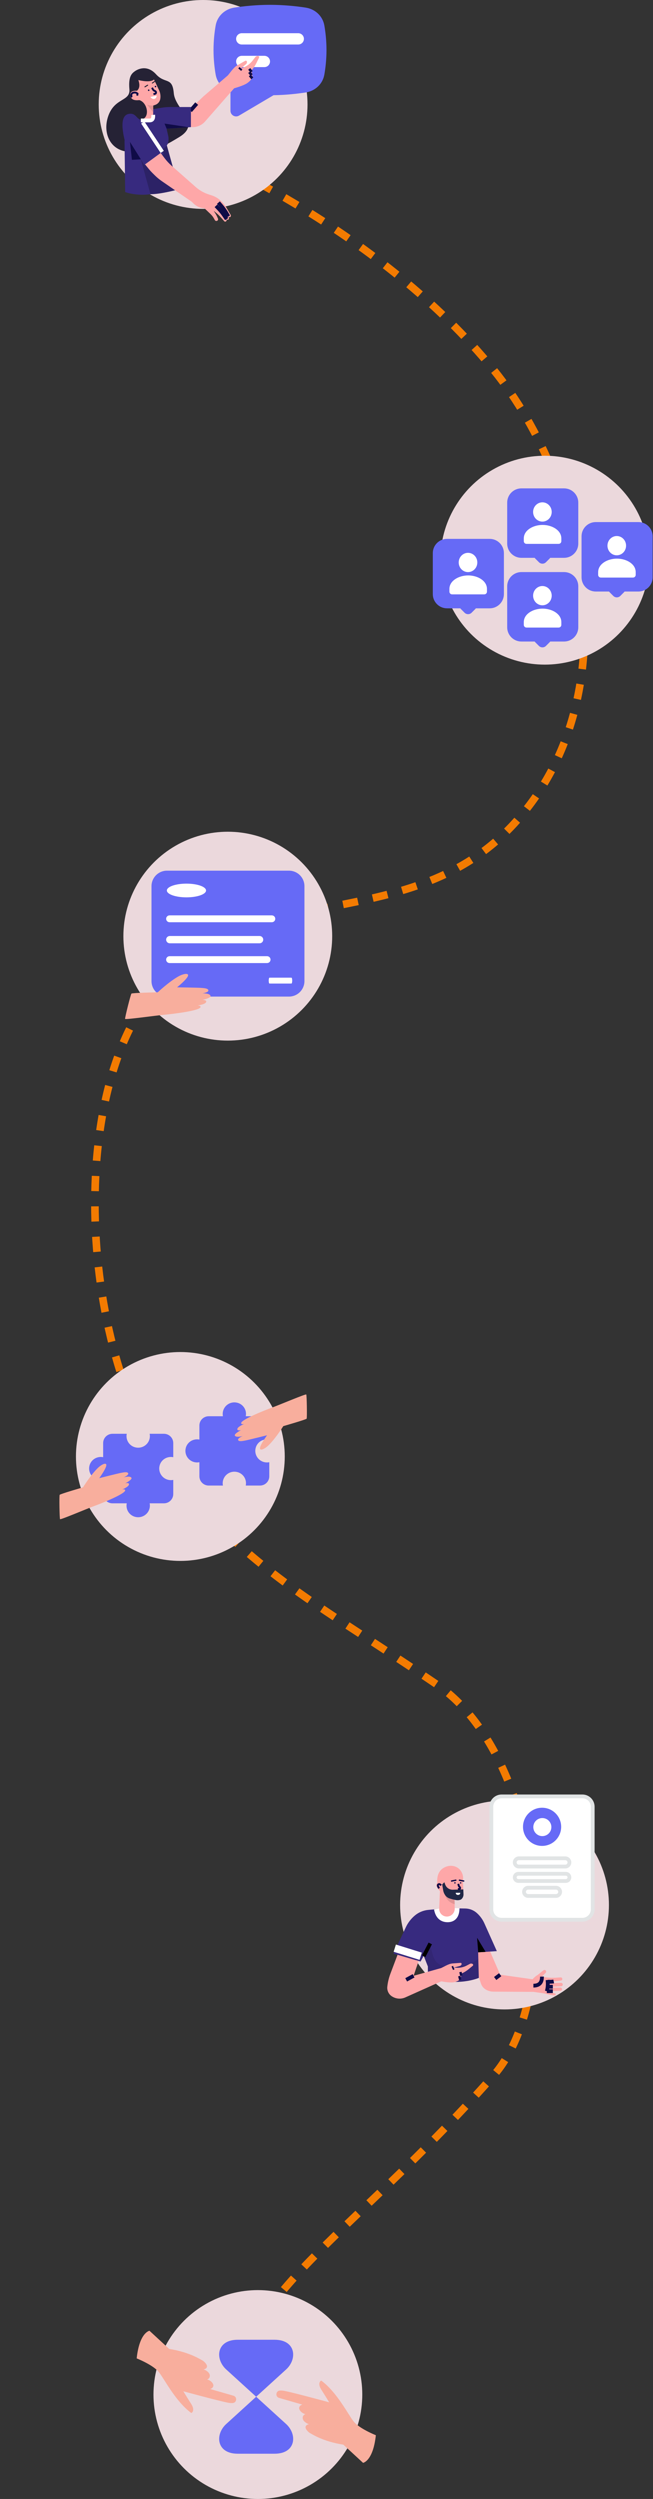 <svg xmlns="http://www.w3.org/2000/svg" width="172" height="658" viewBox="0 0 172 658" fill="none"><rect x="0" y="0" width="172" height="658" fill="#333333" stroke="none"/><path d="M53.593 41C53.593 41 100.32 60.747 129.997 97.369C155.01 128.235 165.622 182.993 136.081 216.137C108.226 247.39 66.649 230.27 41.067 260.251C16.041 289.58 21.624 363.006 48.311 392.266C70.422 416.508 84.906 423.018 115 443.5C143.324 462.777 148.986 524.998 129.997 546.5C95.997 585 69.003 600.5 62.5 624.5" stroke="#F37B01" stroke-width="2" stroke-dasharray="4 4"></path><circle cx="60" cy="246.5" r="27.5" fill="#EBD8DC"></circle><path d="M39.906 233.327C39.906 231.078 41.73 229.254 43.98 229.254H76.116C78.366 229.254 80.19 231.078 80.19 233.327V258.335C80.19 260.585 78.366 262.408 76.116 262.408H43.98C41.73 262.408 39.906 260.585 39.906 258.335V233.327Z" fill="#666AF6"></path><path d="M49.112 236.278C51.961 236.278 54.271 235.47 54.271 234.473C54.271 233.475 51.961 232.667 49.112 232.667C46.263 232.667 43.953 233.475 43.953 234.473C43.953 235.47 46.263 236.278 49.112 236.278Z" fill="white"></path><path d="M70.353 251.771H44.667C44.167 251.771 43.762 252.177 43.762 252.677C43.762 253.177 44.167 253.582 44.667 253.582H70.353C70.853 253.582 71.258 253.177 71.258 252.677C71.258 252.177 70.853 251.771 70.353 251.771Z" fill="white"></path><path d="M76.764 257.429H70.981C70.869 257.429 70.777 257.775 70.777 258.203C70.777 258.63 70.869 258.976 70.981 258.976H76.764C76.877 258.976 76.968 258.63 76.968 258.203C76.968 257.775 76.877 257.429 76.764 257.429Z" fill="white"></path><path d="M68.373 246.454H44.724C44.192 246.454 43.762 246.885 43.762 247.416V247.416C43.762 247.947 44.192 248.378 44.724 248.378H68.373C68.904 248.378 69.335 247.947 69.335 247.416V247.416C69.335 246.885 68.904 246.454 68.373 246.454Z" fill="white"></path><path d="M71.598 241.021H44.667C44.167 241.021 43.762 241.427 43.762 241.927C43.762 242.427 44.167 242.832 44.667 242.832H71.598C72.098 242.832 72.503 242.427 72.503 241.927C72.503 241.427 72.098 241.021 71.598 241.021Z" fill="white"></path><path d="M32.949 268.285C32.86 268.043 34.415 261.831 34.623 261.621C34.831 261.413 41.543 261.284 41.543 261.284C41.543 261.284 44.567 258.434 47.067 257.054C48.054 256.509 49.369 256.182 49.537 256.681C49.641 256.991 49.184 257.59 48.602 258.193C48.601 258.195 48.599 258.197 48.597 258.199C47.788 259.038 46.744 259.882 46.646 259.962C46.64 259.965 46.638 259.967 46.638 259.967C46.638 259.967 52.155 260.047 52.972 260.116C53.789 260.183 54.865 260.23 54.887 260.796C54.907 261.316 53.44 261.525 53.353 261.538C53.444 261.537 55.364 261.525 55.45 262.266C55.513 262.817 53.411 263.263 53.349 263.275C53.399 263.276 54.342 263.281 54.324 263.722C54.293 264.448 52.163 264.723 52.076 264.735C52.123 264.736 52.88 264.76 52.829 265.157C52.701 266.14 45.397 267.002 43.183 267.202C40.966 267.401 33.039 268.527 32.949 268.285Z" fill="#F8AE9D"></path><circle cx="47.504" cy="383.5" r="27.5" fill="#EBD8DC"></circle><path fill-rule="evenodd" clip-rule="evenodd" d="M70.928 375.339V379.05H70.93C70.387 378.942 69.826 378.978 69.302 379.155C68.823 379.317 68.392 379.596 68.05 379.965C67.707 380.335 67.463 380.783 67.34 381.27C67.224 381.72 67.214 382.19 67.309 382.645C67.404 383.099 67.603 383.526 67.89 383.893C68.177 384.26 68.545 384.557 68.965 384.762C69.385 384.966 69.847 385.073 70.316 385.073C70.522 385.073 70.728 385.052 70.93 385.012V388.724C70.93 389.043 70.866 389.36 70.743 389.655C70.62 389.95 70.439 390.218 70.211 390.444C69.983 390.67 69.712 390.849 69.415 390.972C69.117 391.094 68.797 391.157 68.475 391.157H64.731V391.158C64.841 390.62 64.804 390.064 64.626 389.544C64.462 389.069 64.181 388.643 63.808 388.303C63.435 387.964 62.983 387.722 62.492 387.6C62.038 387.485 61.564 387.474 61.106 387.569C60.647 387.663 60.216 387.86 59.846 388.144C59.476 388.429 59.177 388.794 58.971 389.21C58.764 389.627 58.657 390.085 58.656 390.55C58.657 390.754 58.677 390.958 58.718 391.158L54.975 391.157C53.62 391.157 52.521 390.068 52.521 388.725V385.013C52.319 385.053 52.113 385.074 51.907 385.074C51.439 385.074 50.977 384.967 50.556 384.763C50.136 384.558 49.768 384.261 49.481 383.894C49.194 383.527 48.995 383.101 48.9 382.646C48.805 382.191 48.816 381.721 48.931 381.271C49.054 380.785 49.298 380.336 49.641 379.967C49.984 379.597 50.414 379.319 50.893 379.156C51.417 378.979 51.978 378.943 52.521 379.051H52.52V375.34C52.52 375.02 52.583 374.704 52.706 374.408C52.83 374.113 53.011 373.845 53.238 373.619C53.466 373.393 53.737 373.214 54.035 373.091C54.333 372.969 54.652 372.906 54.974 372.906H58.718C58.677 372.706 58.657 372.502 58.656 372.298C58.657 371.833 58.764 371.375 58.971 370.959C59.177 370.542 59.476 370.177 59.846 369.892C60.216 369.608 60.647 369.411 61.105 369.317C61.564 369.222 62.038 369.233 62.492 369.348C62.983 369.47 63.435 369.712 63.808 370.052C64.18 370.391 64.461 370.818 64.626 371.293C64.804 371.812 64.841 372.369 64.731 372.906H68.475C69.126 372.906 69.751 373.163 70.211 373.619C70.671 374.075 70.93 374.694 70.93 375.34M29.63 377.526H33.386V377.525C33.276 378.065 33.313 378.623 33.492 379.144C33.656 379.621 33.938 380.049 34.312 380.39C34.686 380.73 35.14 380.973 35.632 381.095C36.087 381.211 36.563 381.221 37.023 381.127C37.483 381.032 37.915 380.834 38.286 380.549C38.657 380.263 38.958 379.897 39.165 379.479C39.372 379.061 39.48 378.602 39.48 378.136C39.48 377.931 39.459 377.726 39.418 377.525H43.174C43.497 377.525 43.817 377.588 44.116 377.711C44.415 377.834 44.686 378.014 44.915 378.24C45.144 378.467 45.325 378.736 45.449 379.032C45.572 379.329 45.636 379.646 45.636 379.967V383.69H45.637C45.093 383.581 44.529 383.618 44.004 383.796C43.524 383.958 43.092 384.238 42.748 384.609C42.405 384.979 42.16 385.429 42.037 385.918C41.92 386.369 41.91 386.84 42.005 387.296C42.1 387.752 42.3 388.181 42.588 388.549C42.876 388.917 43.245 389.215 43.666 389.42C44.088 389.625 44.551 389.732 45.021 389.733C45.228 389.732 45.434 389.712 45.637 389.671L45.636 393.394C45.636 394.742 44.534 395.835 43.175 395.835H39.419C39.46 396.036 39.481 396.241 39.481 396.446C39.481 396.911 39.373 397.371 39.166 397.789C38.959 398.207 38.658 398.573 38.287 398.858C37.916 399.144 37.484 399.342 37.024 399.436C36.564 399.531 36.089 399.52 35.633 399.405C35.141 399.283 34.687 399.04 34.313 398.699C33.939 398.359 33.657 397.931 33.493 397.454C33.314 396.933 33.277 396.375 33.387 395.835V395.836H29.631C29.308 395.836 28.988 395.773 28.689 395.651C28.39 395.528 28.119 395.348 27.89 395.121C27.662 394.895 27.48 394.625 27.357 394.329C27.233 394.033 27.169 393.716 27.169 393.395V389.671C26.966 389.712 26.76 389.732 26.553 389.733C26.084 389.732 25.62 389.625 25.198 389.42C24.777 389.215 24.408 388.917 24.12 388.549C23.832 388.181 23.633 387.753 23.537 387.296C23.442 386.84 23.452 386.369 23.569 385.918C23.692 385.429 23.937 384.979 24.281 384.609C24.625 384.238 25.056 383.959 25.536 383.796C26.062 383.618 26.625 383.581 27.169 383.69V379.967C27.169 379.646 27.233 379.329 27.357 379.032C27.48 378.736 27.662 378.467 27.89 378.24C28.119 378.014 28.39 377.834 28.689 377.711C28.988 377.588 29.308 377.525 29.631 377.525" fill="#666AF6"></path><path d="M15.814 400.012C15.675 399.816 15.577 393.84 15.714 393.601C15.851 393.363 21.867 391.625 21.867 391.625C21.867 391.625 23.904 388.325 25.823 386.478C26.581 385.748 27.687 385.135 27.958 385.545C28.127 385.799 27.859 386.45 27.482 387.134C27.481 387.136 27.48 387.138 27.478 387.14C26.952 388.092 26.215 389.106 26.146 389.201C26.144 389.203 26.142 389.205 26.14 389.208C26.14 389.208 31.13 387.947 31.883 387.811C32.635 387.675 33.616 387.457 33.772 387.962C33.916 388.426 32.645 388.969 32.569 389.002C32.651 388.979 34.378 388.505 34.634 389.151C34.824 389.632 33.038 390.543 32.986 390.569C33.03 390.557 33.881 390.334 33.971 390.736C34.119 391.398 32.266 392.161 32.191 392.192C32.233 392.182 32.921 392.02 32.971 392.391C33.093 393.308 26.721 395.849 24.773 396.564C22.824 397.279 15.954 400.209 15.814 400.012ZM80.671 367.176C80.809 367.372 80.908 373.31 80.771 373.547C80.634 373.784 74.619 375.511 74.619 375.511C74.619 375.511 72.583 378.79 70.663 380.626C69.906 381.351 68.8 381.96 68.529 381.552C68.361 381.3 68.628 380.654 69.005 379.974C69.006 379.972 69.007 379.97 69.009 379.968C69.535 379.022 70.272 378.015 70.341 377.92C70.345 377.915 70.347 377.913 70.347 377.913C70.347 377.913 65.357 379.166 64.605 379.301C63.853 379.437 62.872 379.653 62.716 379.151C62.573 378.69 63.843 378.15 63.919 378.118C63.837 378.14 62.11 378.612 61.854 377.969C61.664 377.491 63.45 376.586 63.502 376.561C63.458 376.572 62.607 376.794 62.517 376.394C62.369 375.736 64.222 374.979 64.297 374.948C64.255 374.958 63.567 375.118 63.517 374.75C63.395 373.839 69.766 371.313 71.713 370.603C73.662 369.893 80.531 366.981 80.671 367.176Z" fill="#F8AE9D"></path><circle cx="132.891" cy="501.597" r="27.5" fill="#EBD8DC"></circle><path fill-rule="evenodd" clip-rule="evenodd" d="M131.746 519.955L140.28 521.156C140.671 520.689 141.133 520.299 141.677 519.976L143.15 518.796C143.329 518.651 143.592 518.672 143.745 518.842C143.897 519.012 143.893 519.275 143.732 519.441L142.743 520.451L143.188 520.536C144.258 520.736 145.35 520.808 146.436 520.74L147.676 520.664C147.897 520.651 148.092 520.812 148.118 521.037C148.143 521.258 147.986 521.454 147.765 521.483L145.74 521.734C145.362 521.78 144.984 521.81 144.602 521.823L144.411 521.827C144.84 522.031 145.311 522.137 145.787 522.129L147.778 522.099C148.02 522.095 148.22 522.286 148.232 522.528C148.245 522.77 148.058 522.974 147.821 522.986L145.158 523.131L144.441 523.177C144.963 523.305 145.498 523.364 146.037 523.36L147.6 523.347C147.833 523.347 148.029 523.525 148.041 523.759C148.054 523.971 147.897 524.158 147.689 524.184L147.651 524.188L145.634 524.256C145.536 524.26 145.439 524.26 145.341 524.264L144.207 524.281L144.64 524.434C145.027 524.57 145.426 524.685 145.829 524.774L146.173 524.85C146.309 524.88 146.398 525.016 146.369 525.156L146.364 525.169C146.322 525.317 146.182 525.415 146.025 525.402L145.676 525.368C145.265 525.326 144.857 525.258 144.458 525.156L143.358 524.88L140.539 524.472L130.039 524.413C129.317 524.421 128.604 524.235 127.98 523.874C127.364 523.517 126.901 522.948 126.68 522.277L123.984 514.142L128.778 513.098L131.746 519.955Z" fill="#FEA7A8"></path><path d="M131.746 519.953L130.43 520.955" stroke="#0F0B47"></path><path d="M142.746 520.451C142.789 522.039 142.037 522.837 140.496 522.837" stroke="#0F0B47"></path><path d="M144.218 521.338C144.354 522.353 144.294 523.333 144.035 524.289" stroke="#0F0B47"></path><path d="M144.289 521.815C145.002 521.824 145.525 521.798 145.847 521.734" stroke="#0F0B47"></path><path d="M144.289 523.122H145.618" stroke="#0F0B47"></path><path d="M144.035 524.29H145.615" stroke="#0F0B47"></path><path fill-rule="evenodd" clip-rule="evenodd" d="M116.761 502.517L112.8 502.891C111.509 503.014 110.286 503.519 109.288 504.351C108.282 505.192 107.471 506.241 106.911 507.425L103.633 514.406L110.774 516.486L111.611 514.97L112.702 517.777V520.8C115.054 521.505 117.411 521.857 119.776 521.857C122.141 521.857 124.255 521.505 126.115 520.8L125.949 514.062L130.866 513.747L127.579 506.415C127.112 505.379 126.433 504.453 125.584 503.697C124.752 502.959 123.682 502.543 122.569 502.521L118.582 502.453C117.975 502.436 117.368 502.462 116.761 502.517Z" fill="#372A7F"></path><path opacity="0.1" fill-rule="evenodd" clip-rule="evenodd" d="M113.331 511.718C114.163 516.974 115.241 517.734 118.753 517.734C122.022 517.734 124.493 517.089 125.911 515.815L126.115 520.8C124.472 521.504 122.141 521.857 119.776 521.857C117.475 521.857 115.182 521.526 112.893 520.859L112.702 520.804V517.781L111.59 515.097L113.331 511.718Z" fill="black"></path><path fill-rule="evenodd" clip-rule="evenodd" d="M125.957 514.056L125.668 510.227L127.906 513.937L125.957 514.056Z" fill="black"></path><path d="M111.59 515.093L113.331 511.718" stroke="black"></path><path d="M103.984 512.962L110.803 515.093" stroke="white" stroke-width="2"></path><path d="M115.312 502.601C115.618 504.291 116.48 505.132 117.898 505.132C119.316 505.132 120.025 504.232 120.025 502.432" stroke="white" stroke-width="2"></path><path fill-rule="evenodd" clip-rule="evenodd" d="M116.209 518.198L117.453 517.565C117.738 517.421 118.031 517.293 118.328 517.183C118.625 517.073 118.935 517.005 119.254 516.983L121.292 516.835C121.449 516.822 121.58 516.941 121.593 517.094C121.597 517.124 121.593 517.153 121.585 517.183C121.525 517.417 121.343 517.599 121.109 517.663L119.525 518.083L120.294 518.126C121.203 518.172 122.107 517.973 122.909 517.548L123.771 517.094C123.996 516.975 124.272 516.988 124.489 517.124C124.629 517.213 124.671 517.4 124.578 517.544C124.561 517.569 124.54 517.595 124.514 517.612L123.436 518.499C122.901 518.941 122.311 519.31 121.682 519.595C121.491 520.291 121.338 520.758 121.224 520.992C121.05 521.348 120.532 521.769 119.525 521.943C118.855 522.057 117.751 521.977 116.209 521.701L106.758 525.934C105.692 526.409 104.461 526.354 103.446 525.781L103.357 525.73C102.427 525.208 101.901 524.18 102.016 523.119C102.139 521.96 102.41 520.817 102.822 519.726L104.712 514.712L110.261 516.347L108.941 520.24L116.209 518.198Z" fill="#FEA7A8"></path><path d="M106.988 521.305L108.941 520.239" stroke="#0F0B47"></path><path d="M121.689 519.661L121.086 519.797" stroke="#0F0B47"></path><path d="M121.387 520.725L120.793 520.873" stroke="#0F0B47"></path><path d="M119.524 518.083L119.129 518.253" stroke="#0F0B47"></path><path fill-rule="evenodd" clip-rule="evenodd" d="M115.207 496.15C114.965 493.942 115.585 492.46 117.063 491.704C119.279 490.57 121.644 491.806 121.958 494.103C122.166 495.636 121.164 496.638 118.952 497.113L115.207 496.15Z" fill="#FEA7A8"></path><path fill-rule="evenodd" clip-rule="evenodd" d="M121.912 494.359L122.086 498.821C122.107 499.381 121.75 499.882 121.215 500.048L120.905 500.141C120.519 500.26 120.103 500.248 119.721 500.103L119.776 502.523C119.801 503.665 118.897 504.617 117.755 504.642C117.738 504.642 117.721 504.642 117.704 504.642C116.583 504.642 115.675 503.733 115.675 502.613C115.675 502.583 115.675 502.553 115.675 502.523L115.878 497.929C115.178 497.275 114.876 496.694 114.97 496.189C115.11 495.429 116.044 495.573 116.464 496.189L118.591 493.985C119.118 493.441 119.84 493.136 120.595 493.136H120.634C121.326 493.136 121.886 493.675 121.912 494.359Z" fill="#FEA7A8"></path><path d="M119.831 495.963C119.935 495.963 120.018 495.88 120.018 495.777C120.018 495.673 119.935 495.59 119.831 495.59C119.728 495.59 119.645 495.673 119.645 495.777C119.645 495.88 119.728 495.963 119.831 495.963Z" fill="#0F0B47"></path><path fill-rule="evenodd" clip-rule="evenodd" d="M120.035 494.892L118.902 495.112C118.808 495.129 118.745 495.223 118.766 495.316C118.766 495.316 118.766 495.316 118.766 495.32C118.787 495.418 118.88 495.477 118.974 495.461L120.108 495.24C120.201 495.223 120.265 495.129 120.243 495.036C120.243 495.036 120.243 495.036 120.243 495.032C120.226 494.934 120.133 494.875 120.035 494.892Z" fill="#0F0B47"></path><path d="M121.339 495.963C121.442 495.963 121.526 495.88 121.526 495.777C121.526 495.673 121.442 495.59 121.339 495.59C121.236 495.59 121.152 495.673 121.152 495.777C121.152 495.88 121.236 495.963 121.339 495.963Z" fill="#0F0B47"></path><path fill-rule="evenodd" clip-rule="evenodd" d="M121.048 494.892L122.182 495.112C122.275 495.129 122.339 495.223 122.318 495.316C122.318 495.316 122.318 495.316 122.318 495.32C122.296 495.418 122.203 495.477 122.11 495.461L120.976 495.24C120.882 495.223 120.819 495.129 120.84 495.036C120.84 495.036 120.84 495.036 120.84 495.032C120.857 494.934 120.95 494.875 121.048 494.892Z" fill="#0F0B47"></path><path fill-rule="evenodd" clip-rule="evenodd" d="M117.031 498.124L120.589 498.413C120.908 499.054 121.124 499.597 121.243 500.039L121.218 500.047L120.908 500.141C120.543 500.251 120.152 500.247 119.791 500.128L119.723 500.103L119.753 501.381C118.182 500.922 117.278 499.865 117.04 498.209L117.031 498.124Z" fill="#E19495"></path><path fill-rule="evenodd" clip-rule="evenodd" d="M117.038 495.602L117.267 496.221C117.577 497.058 118.384 497.601 119.275 497.576L122.035 497.491L122.086 498.82C122.107 499.38 121.751 500.072 121.216 500.234L121.169 500.247C120.634 500.412 120.163 500.344 119.517 500.174L119.42 500.157V500.17L118.507 499.907C118.035 499.771 117.619 499.487 117.322 499.096C117.021 498.701 116.821 498.242 116.736 497.754L116.469 496.187L117.038 495.602Z" fill="#202746"></path><path d="M116.185 496.442C115.917 496.107 115.671 496.022 115.446 496.188C115.221 496.353 115.297 496.693 115.68 497.211" stroke="#0F0B47" stroke-width="0.5"></path><path fill-rule="evenodd" clip-rule="evenodd" d="M120.031 498.383H121.237C121.199 498.761 120.999 498.948 120.634 498.948C120.269 498.952 120.069 498.761 120.031 498.383Z" fill="white"></path><path d="M120.699 496.026L120.831 496.481C120.873 496.629 120.958 496.765 121.073 496.871L121.111 496.905C121.196 496.982 121.226 497.105 121.192 497.211C121.158 497.317 121.06 497.389 120.95 497.389H120.602" stroke="#0F0B47" stroke-width="0.5"></path><path d="M153.399 473.003H132.135C130.635 473.003 129.418 474.219 129.418 475.72V502.768C129.418 504.269 130.635 505.485 132.135 505.485H153.399C154.899 505.485 156.116 504.269 156.116 502.768V475.72C156.116 474.219 154.899 473.003 153.399 473.003Z" fill="white" stroke="#E1E4E5" stroke-linecap="round" stroke-linejoin="round"></path><mask id="mask0_2897_74" style="mask-type:alpha" maskUnits="userSpaceOnUse" x="128" y="472" width="29" height="34"><path d="M129.422 473H156.12V505.483H129.422V473Z" fill="white" stroke="white" stroke-linecap="round" stroke-linejoin="round"></path></mask><g mask="url(#mask0_2897_74)"><path d="M149.032 493.379H136.533C136.008 493.379 135.582 493.805 135.582 494.33C135.582 494.855 136.008 495.281 136.533 495.281H149.032C149.558 495.281 149.984 494.855 149.984 494.33C149.984 493.805 149.558 493.379 149.032 493.379Z" fill="white" stroke="#E1E4E5" stroke-linecap="round" stroke-linejoin="round"></path><path d="M148.897 489.303H136.669C136.069 489.303 135.582 489.789 135.582 490.39C135.582 490.99 136.069 491.477 136.669 491.477H148.897C149.497 491.477 149.984 490.99 149.984 490.39C149.984 489.789 149.497 489.303 148.897 489.303Z" fill="white" stroke="#E1E4E5" stroke-linecap="round" stroke-linejoin="round"></path><path d="M146.451 497.047H139.114C138.514 497.047 138.027 497.533 138.027 498.134C138.027 498.734 138.514 499.221 139.114 499.221H146.451C147.051 499.221 147.538 498.734 147.538 498.134C147.538 497.533 147.051 497.047 146.451 497.047Z" fill="white" stroke="#E1E4E5" stroke-linecap="round" stroke-linejoin="round"></path><path fill-rule="evenodd" clip-rule="evenodd" d="M142.785 475.988C145.561 475.988 147.812 478.239 147.812 481.015C147.812 483.792 145.561 486.042 142.785 486.042C140.008 486.042 137.758 483.792 137.758 481.015C137.758 478.239 140.008 475.988 142.785 475.988ZM142.853 478.706C141.54 478.706 140.475 479.77 140.475 481.083C140.475 482.396 141.54 483.461 142.853 483.461C144.166 483.461 145.23 482.396 145.23 481.083C145.23 479.77 144.166 478.706 142.853 478.706Z" fill="#666AF6"></path></g><circle cx="143.5" cy="147.5" r="27.5" fill="#EBD8DC"></circle><path d="M128.979 141.889H117.748C115.678 141.889 114 143.567 114 145.636V156.43C114 158.5 115.678 160.178 117.748 160.178H128.979C131.049 160.178 132.727 158.5 132.727 156.43V145.636C132.727 143.567 131.049 141.889 128.979 141.889Z" fill="#666AF6"></path><path d="M125.165 158.532L124.22 157.588C123.708 157.075 122.878 157.075 122.365 157.588L121.421 158.532C120.909 159.045 120.909 159.875 121.421 160.387L122.365 161.332C122.878 161.844 123.708 161.844 124.22 161.332L125.165 160.387C125.677 159.875 125.677 159.045 125.165 158.532Z" fill="#666AF6"></path><path fill-rule="evenodd" clip-rule="evenodd" d="M128.264 155.079V155.79C128.264 156.183 127.947 156.502 127.557 156.502H119.081C118.691 156.502 118.375 156.183 118.375 155.79V155.067C118.375 152.913 120.818 151.514 123.319 151.514C125.821 151.514 128.264 152.914 128.264 155.067M125.008 146.307C125.965 147.298 125.965 148.905 125.008 149.896C124.051 150.887 122.5 150.887 121.543 149.896C120.586 148.905 120.586 147.298 121.543 146.307C122.5 145.316 124.051 145.316 125.008 146.307Z" fill="white"></path><path d="M148.573 128.591H137.341C135.272 128.591 133.594 130.269 133.594 132.338V143.133C133.594 145.202 135.272 146.88 137.341 146.88H148.573C150.643 146.88 152.321 145.202 152.321 143.133V132.338C152.321 130.269 150.643 128.591 148.573 128.591Z" fill="#666AF6"></path><path d="M144.751 145.236L143.806 144.292C143.294 143.78 142.464 143.78 141.951 144.292L141.007 145.236C140.495 145.749 140.495 146.579 141.007 147.091L141.951 148.036C142.464 148.548 143.294 148.548 143.806 148.036L144.751 147.091C145.263 146.579 145.263 145.749 144.751 145.236Z" fill="#666AF6"></path><path fill-rule="evenodd" clip-rule="evenodd" d="M147.857 141.782V142.493C147.857 142.886 147.541 143.205 147.151 143.205H138.675C138.285 143.205 137.969 142.886 137.969 142.493V141.77C137.969 139.616 140.411 138.217 142.913 138.217C145.415 138.217 147.857 139.617 147.857 141.77M144.602 133.01C145.559 134.001 145.559 135.608 144.602 136.599C143.645 137.59 142.094 137.59 141.137 136.599C140.18 135.608 140.18 134.001 141.137 133.01C142.094 132.019 143.645 132.019 144.602 133.01Z" fill="white"></path><path d="M148.573 150.63H137.341C135.272 150.63 133.594 152.308 133.594 154.377V165.172C133.594 167.241 135.272 168.919 137.341 168.919H148.573C150.643 168.919 152.321 167.241 152.321 165.172V154.377C152.321 152.308 150.643 150.63 148.573 150.63Z" fill="#666AF6"></path><path d="M144.751 167.273L143.806 166.329C143.294 165.817 142.464 165.817 141.951 166.329L141.007 167.273C140.495 167.786 140.495 168.616 141.007 169.128L141.951 170.073C142.464 170.585 143.294 170.585 143.806 170.073L144.751 169.128C145.263 168.616 145.263 167.786 144.751 167.273Z" fill="#666AF6"></path><path fill-rule="evenodd" clip-rule="evenodd" d="M147.857 163.819V164.531C147.857 164.923 147.541 165.242 147.151 165.242H138.675C138.285 165.242 137.969 164.923 137.969 164.531V163.807C137.969 161.654 140.411 160.254 142.913 160.254C145.415 160.254 147.857 161.654 147.857 163.807M144.602 155.047C145.559 156.038 145.559 157.645 144.602 158.636C143.645 159.627 142.094 159.627 141.137 158.636C140.18 157.645 140.18 156.038 141.137 155.047C142.094 154.056 143.645 154.056 144.602 155.047Z" fill="white"></path><path d="M168.159 137.465H156.927C154.858 137.465 153.18 139.143 153.18 141.212V152.007C153.18 154.076 154.858 155.754 156.927 155.754H168.159C170.229 155.754 171.907 154.076 171.907 152.007V141.212C171.907 139.143 170.229 137.465 168.159 137.465Z" fill="#666AF6"></path><path d="M164.341 154.109L163.396 153.165C162.884 152.653 162.053 152.653 161.541 153.165L160.597 154.109C160.084 154.622 160.084 155.452 160.597 155.964L161.541 156.909C162.053 157.421 162.884 157.421 163.396 156.909L164.341 155.964C164.853 155.452 164.853 154.622 164.341 154.109Z" fill="#666AF6"></path><path fill-rule="evenodd" clip-rule="evenodd" d="M167.443 150.655V151.366C167.443 151.759 167.127 152.078 166.737 152.078H158.261C157.871 152.078 157.555 151.759 157.555 151.366V150.643C157.555 148.49 159.997 147.09 162.499 147.09C165.001 147.09 167.443 148.49 167.443 150.643M164.188 141.883C165.145 142.874 165.145 144.481 164.188 145.472C163.231 146.463 161.679 146.463 160.723 145.472C159.766 144.481 159.766 142.874 160.723 141.883C161.679 140.892 163.231 140.892 164.188 141.883Z" fill="white"></path><circle cx="53.5" cy="27.5" r="27.5" fill="#EBD8DC"></circle><path d="M84.152 14.754V7.801L81.649 3.741L65.074 3.073L58.343 5.242L57.898 13.697L58.343 21.15L61.514 23.153L62.571 28.548L70.636 23.765L78.757 23.153L84.152 20.261V14.754Z" fill="#666AF6"></path><path fill-rule="evenodd" clip-rule="evenodd" d="M63.681 21.955V26.558L71.213 22.107L72 22.094C75.13 22.043 77.947 21.728 80.053 21.407C81.383 21.205 82.306 20.277 82.507 19.113C82.785 17.497 83.023 15.45 83.023 13.175C83.023 10.9 82.785 8.853 82.507 7.237C82.306 6.072 81.383 5.145 80.053 4.942C77.75 4.592 74.599 4.248 71.12 4.248C67.641 4.248 64.491 4.592 62.187 4.942C60.858 5.145 59.934 6.072 59.733 7.237C59.455 8.853 59.218 10.9 59.218 13.175C59.218 15.45 59.455 17.497 59.733 19.113C59.907 20.124 60.614 20.935 61.645 21.278L63.681 21.955ZM56.801 6.732C57.233 4.226 59.225 2.383 61.739 2.001C64.148 1.634 67.454 1.272 71.12 1.272C74.787 1.272 78.092 1.634 80.501 2.001C83.016 2.383 85.008 4.226 85.439 6.732C85.74 8.479 85.998 10.698 85.998 13.175C85.998 15.652 85.74 17.871 85.439 19.618C85.008 22.124 83.016 23.967 80.501 24.349C78.297 24.685 75.343 25.016 72.049 25.07L62.95 30.446C61.958 31.032 60.706 30.317 60.706 29.165V24.101C58.692 23.431 57.171 21.769 56.801 19.618C56.5 17.871 56.242 15.652 56.242 13.175C56.242 10.698 56.5 8.479 56.801 6.732Z" fill="#666AF6"></path><path fill-rule="evenodd" clip-rule="evenodd" d="M63.683 8.745C62.861 8.745 62.195 9.411 62.195 10.233C62.195 11.055 62.861 11.721 63.683 11.721H78.561C79.383 11.721 80.049 11.055 80.049 10.233C80.049 9.411 79.383 8.745 78.561 8.745H63.683ZM63.683 14.696C62.861 14.696 62.195 15.362 62.195 16.184C62.195 17.006 62.861 17.672 63.683 17.672H69.634C70.456 17.672 71.122 17.006 71.122 16.184C71.122 15.362 70.456 14.696 69.634 14.696H63.683Z" fill="white"></path><path fill-rule="evenodd" clip-rule="evenodd" d="M28.558 30.431C30.303 25.657 34.366 26.738 34.082 23.485C33.797 20.233 34.644 19.401 35.454 18.804C36.264 18.203 38.742 16.948 41.106 19.564C43.47 22.181 45.407 20.158 45.774 24.534C46.14 28.91 53.26 32.419 47.174 36.119C41.088 39.82 40.331 39.631 34.803 39.951C29.276 40.275 26.812 35.206 28.558 30.431Z" fill="#252235"></path><path fill-rule="evenodd" clip-rule="evenodd" d="M60.03 19.841L61.003 18.616C61.226 18.336 61.465 18.068 61.717 17.815C61.968 17.562 62.253 17.344 62.568 17.167L64.577 16.023C64.732 15.934 64.921 15.985 65.006 16.127C65.024 16.154 65.034 16.185 65.039 16.218C65.088 16.474 64.987 16.741 64.778 16.918L63.359 18.103L64.163 17.767C65.112 17.367 65.941 16.73 66.561 15.923L67.228 15.059C67.402 14.833 67.689 14.71 67.974 14.736C68.158 14.754 68.289 14.914 68.261 15.101C68.256 15.134 68.246 15.169 68.228 15.198L67.543 16.59C67.204 17.282 66.774 17.93 66.266 18.515C66.397 19.286 66.459 19.815 66.451 20.098C66.441 20.531 66.109 21.193 65.164 21.856C64.533 22.297 63.369 22.76 61.668 23.247L54.006 31.999C53.141 32.985 51.859 33.535 50.556 33.475L50.441 33.469C49.248 33.417 50.446 29.83 50.067 28.742L53.57 25.392L60.03 19.841Z" fill="#FEA7A8"></path><path d="M50.15 29.174L51.81 27.28" stroke="#0F0B47"></path><path d="M66.236 19.171L65.688 19.605" stroke="#0F0B47"></path><path d="M66.236 18.318L65.688 18.752" stroke="#0F0B47"></path><path d="M66.395 20.026L65.862 20.469" stroke="#0F0B47"></path><path d="M63.458 17.974L63.138 18.341" stroke="#0F0B47"></path><path d="M47.152 49.828L43.765 37.632L36.481 40.681C36.481 40.681 35.262 47.774 37.666 50.506C38.097 50.996 38.685 51.139 39.627 51.139C42.526 51.139 47.152 49.828 47.152 49.828Z" fill="#2C2266"></path><path fill-rule="evenodd" clip-rule="evenodd" d="M50.289 28.179H44.843C44.1 28.179 43.354 28.239 42.621 28.36L40.072 28.779L36.951 28.623C35.54 28.552 34.157 29.05 33.119 30.006C32.117 30.93 31.69 32.324 32.014 33.65L32.799 36.855L32.969 50.576C32.969 50.576 35.73 51.647 39.626 51.139L37.104 41.954L38.071 43.564L43.133 40.532L42.536 39.615L43.574 38.708C43.979 38.356 44.249 37.873 44.342 37.343C44.434 36.803 44.42 36.248 44.296 35.711L43.873 33.881L50.289 33.468V28.179Z" fill="#372A7F"></path><path fill-rule="evenodd" clip-rule="evenodd" d="M36.694 26.352C38.919 27.693 39.716 29.136 39.083 30.686C38.784 31.418 37.888 31.535 37.437 31.557C35.93 31.631 35.93 29.58 33.868 30.003C32.147 30.355 31.81 32.691 32.851 37.003L31.493 35.862L30.317 31.923L32.851 27.931L36.694 26.352Z" fill="#252235"></path><path fill-rule="evenodd" clip-rule="evenodd" d="M43.336 32.543L43.88 33.876L49.777 33.503L43.336 32.543Z" fill="#0F0B47"></path><path fill-rule="evenodd" clip-rule="evenodd" d="M42.322 40.275L43.314 41.598C43.879 42.351 44.523 43.048 45.23 43.67L51.547 49.241C52.567 50.14 53.765 50.816 55.063 51.224L55.696 51.423C56.577 51.701 57.384 52.166 58.067 52.788C58.753 53.414 59.339 54.143 59.805 54.946L60.758 56.581C60.85 56.741 60.832 56.94 60.712 57.079C60.605 57.203 60.416 57.218 60.288 57.111C60.285 57.108 60.285 57.108 60.281 57.104L60.15 56.987L60.267 57.232C60.356 57.42 60.317 57.641 60.171 57.786C60.05 57.904 59.858 57.904 59.737 57.783C59.73 57.776 59.72 57.765 59.713 57.755L59.631 57.648L59.681 57.822C59.73 58 59.666 58.192 59.517 58.298C59.375 58.401 59.179 58.38 59.062 58.249L58.348 57.434C57.836 56.852 57.278 56.315 56.677 55.828L56.279 55.504L56.641 56.059C56.901 56.453 57.121 56.873 57.302 57.307L57.409 57.559C57.502 57.783 57.402 58.039 57.185 58.142C56.965 58.245 56.702 58.156 56.584 57.943L56.41 57.619C56.158 57.154 55.834 56.727 55.45 56.361L53.854 54.836C52.582 54.786 51.487 54.228 50.562 53.158L42.653 47.719C41.978 47.254 41.345 46.731 40.762 46.151L40.14 45.536C39.795 45.195 39.468 44.833 39.162 44.456L38.206 43.283L42.322 40.275Z" fill="#FEA7A8"></path><path d="M57.536 53.347L58.18 54.086C58.717 54.705 59.196 55.369 59.616 56.073L60.156 56.983" stroke="#0F0B47"></path><path d="M56.892 54.19L57.613 54.95C58.111 55.473 58.566 56.034 58.975 56.628L59.707 57.694" stroke="#0F0B47"></path><path fill-rule="evenodd" clip-rule="evenodd" d="M40.568 20.931L41.894 23.742C42.231 24.453 42.345 25.253 42.221 26.032C42.103 26.764 41.591 27.376 40.888 27.614L40.344 27.799V30.678C40.344 31.208 39.913 31.638 39.384 31.638H36.952C37.453 31.581 37.887 31.328 38.253 30.881C39.274 29.629 38.488 26.892 36.689 26.359C35.278 26.533 34.496 26.146 34.343 25.204C34.194 24.258 34.773 23.821 36.088 23.888C36.778 23.277 36.892 22.342 36.437 21.08C38.52 21.563 39.896 21.514 40.568 20.931Z" fill="#FEA7A8"></path><path fill-rule="evenodd" clip-rule="evenodd" d="M38.742 27.539L40.345 29.583V27.795L40.477 27.752C39.869 27.855 39.289 27.784 38.742 27.539Z" fill="#E19394"></path><path d="M40.045 23.092L40.248 23.479C40.358 23.689 40.536 23.852 40.756 23.945L40.841 23.98C40.994 24.044 41.094 24.194 41.094 24.361C41.094 24.521 40.984 24.66 40.827 24.699L40.422 24.795" stroke="#0F0B47" stroke-width="0.5"></path><path fill-rule="evenodd" clip-rule="evenodd" d="M38.113 22.758L38.827 22.313C38.888 22.278 38.962 22.296 39.001 22.352C39.001 22.352 39.001 22.352 39.001 22.356C39.037 22.416 39.019 22.495 38.959 22.534L38.244 22.978C38.184 23.014 38.109 22.996 38.07 22.939C38.07 22.939 38.07 22.939 38.07 22.935C38.034 22.875 38.052 22.797 38.113 22.758Z" fill="#252235"></path><path fill-rule="evenodd" clip-rule="evenodd" d="M40.748 21.289L40.052 21.762C39.995 21.801 39.981 21.879 40.016 21.936C40.055 21.992 40.137 22.01 40.197 21.968L40.894 21.495C40.951 21.456 40.965 21.378 40.93 21.321C40.887 21.264 40.809 21.25 40.748 21.289Z" fill="#252235"></path><path fill-rule="evenodd" clip-rule="evenodd" d="M41.289 25.175L39.608 25.53C39.938 25.946 40.283 26.12 40.642 26.053C40.998 25.982 41.214 25.69 41.289 25.175Z" fill="white"></path><path d="M40.958 23.003C40.844 23.003 40.752 22.911 40.752 22.797C40.752 22.683 40.844 22.591 40.958 22.591C41.072 22.591 41.164 22.683 41.164 22.797C41.164 22.911 41.072 23.003 40.958 23.003Z" fill="#0F0B47"></path><path d="M39.165 23.966C39.051 23.966 38.959 23.874 38.959 23.76C38.959 23.646 39.051 23.554 39.165 23.554C39.279 23.554 39.371 23.646 39.371 23.76C39.371 23.874 39.279 23.966 39.165 23.966Z" fill="#0F0B47"></path><path d="M40.352 30.246C40.441 31.22 40.132 31.711 39.428 31.711C38.721 31.711 37.946 31.711 37.1 31.711" stroke="white"></path><path d="M36.138 25.176L36.23 24.668C35.918 24.373 35.541 24.291 35.096 24.419C34.432 24.614 34.492 25.332 34.798 25.546" stroke="#0F0B47" stroke-width="0.5"></path><path fill-rule="evenodd" clip-rule="evenodd" d="M34.236 37.37L34.745 42.084L37.102 41.952L34.236 37.37Z" fill="#0F0B47"></path><path d="M37.597 32.252L42.727 39.991" stroke="white"></path><circle cx="67.926" cy="630.5" r="27.5" fill="#EBD8DC"></circle><path d="M72.326 616.074H62.622C56.991 616.074 56.557 621.145 59.597 623.906L75.351 638.249C78.391 641.01 77.957 646.081 72.326 646.081H62.622C56.991 646.081 56.557 641.01 59.597 638.249L75.351 623.906C78.391 621.145 77.957 616.074 72.326 616.074Z" fill="#666AF6"></path><path d="M36 620.98C36 620.98 40.378 622.707 41.883 624.64C43.373 626.552 46.205 632.224 50.286 635.292C50.324 635.321 50.37 635.336 50.418 635.334C50.466 635.332 50.512 635.313 50.547 635.282C50.806 635.047 51.258 634.379 50.349 632.949C49.163 631.089 48.292 629.642 48.292 629.642C48.292 629.642 57.496 632.151 60.042 632.646C60.544 632.744 60.959 632.767 61.307 632.737C62.393 632.643 62.528 631.106 61.481 630.805L55.355 629.043C55.355 629.043 56.064 628.884 56.194 628.251C56.315 627.651 55.539 626.756 54.563 626.535C54.563 626.535 55.344 626.29 55.267 625.451C55.191 624.612 54.157 624.046 53.6 623.875C53.6 623.875 54.395 623.803 54.515 623.183C54.634 622.562 53.65 621.667 53.269 621.494C52.888 621.321 49.978 619.335 44.556 618.49L39.369 613.703C39.369 613.703 36.73 614.135 36 620.98ZM99 641.21C99 641.21 94.622 639.483 93.117 637.551C91.627 635.638 88.796 629.966 84.714 626.898C84.676 626.87 84.629 626.855 84.582 626.857C84.534 626.858 84.488 626.877 84.453 626.909C84.195 627.143 83.742 627.811 84.651 629.241C85.837 631.101 86.708 632.548 86.708 632.548C86.708 632.548 77.504 630.039 74.958 629.544C74.456 629.446 74.041 629.424 73.693 629.454C72.607 629.547 72.472 631.084 73.519 631.385L79.645 633.148C79.645 633.148 78.936 633.306 78.806 633.94C78.685 634.54 79.461 635.435 80.437 635.656C80.437 635.656 79.656 635.9 79.733 636.739C79.809 637.579 80.843 638.144 81.4 638.315C81.4 638.315 80.605 638.387 80.485 639.008C80.366 639.628 81.35 640.524 81.731 640.696C82.112 640.869 85.022 642.856 90.444 643.7L95.631 648.487C95.631 648.487 98.27 648.055 99 641.21Z" fill="#F8AE9D"></path></svg>
